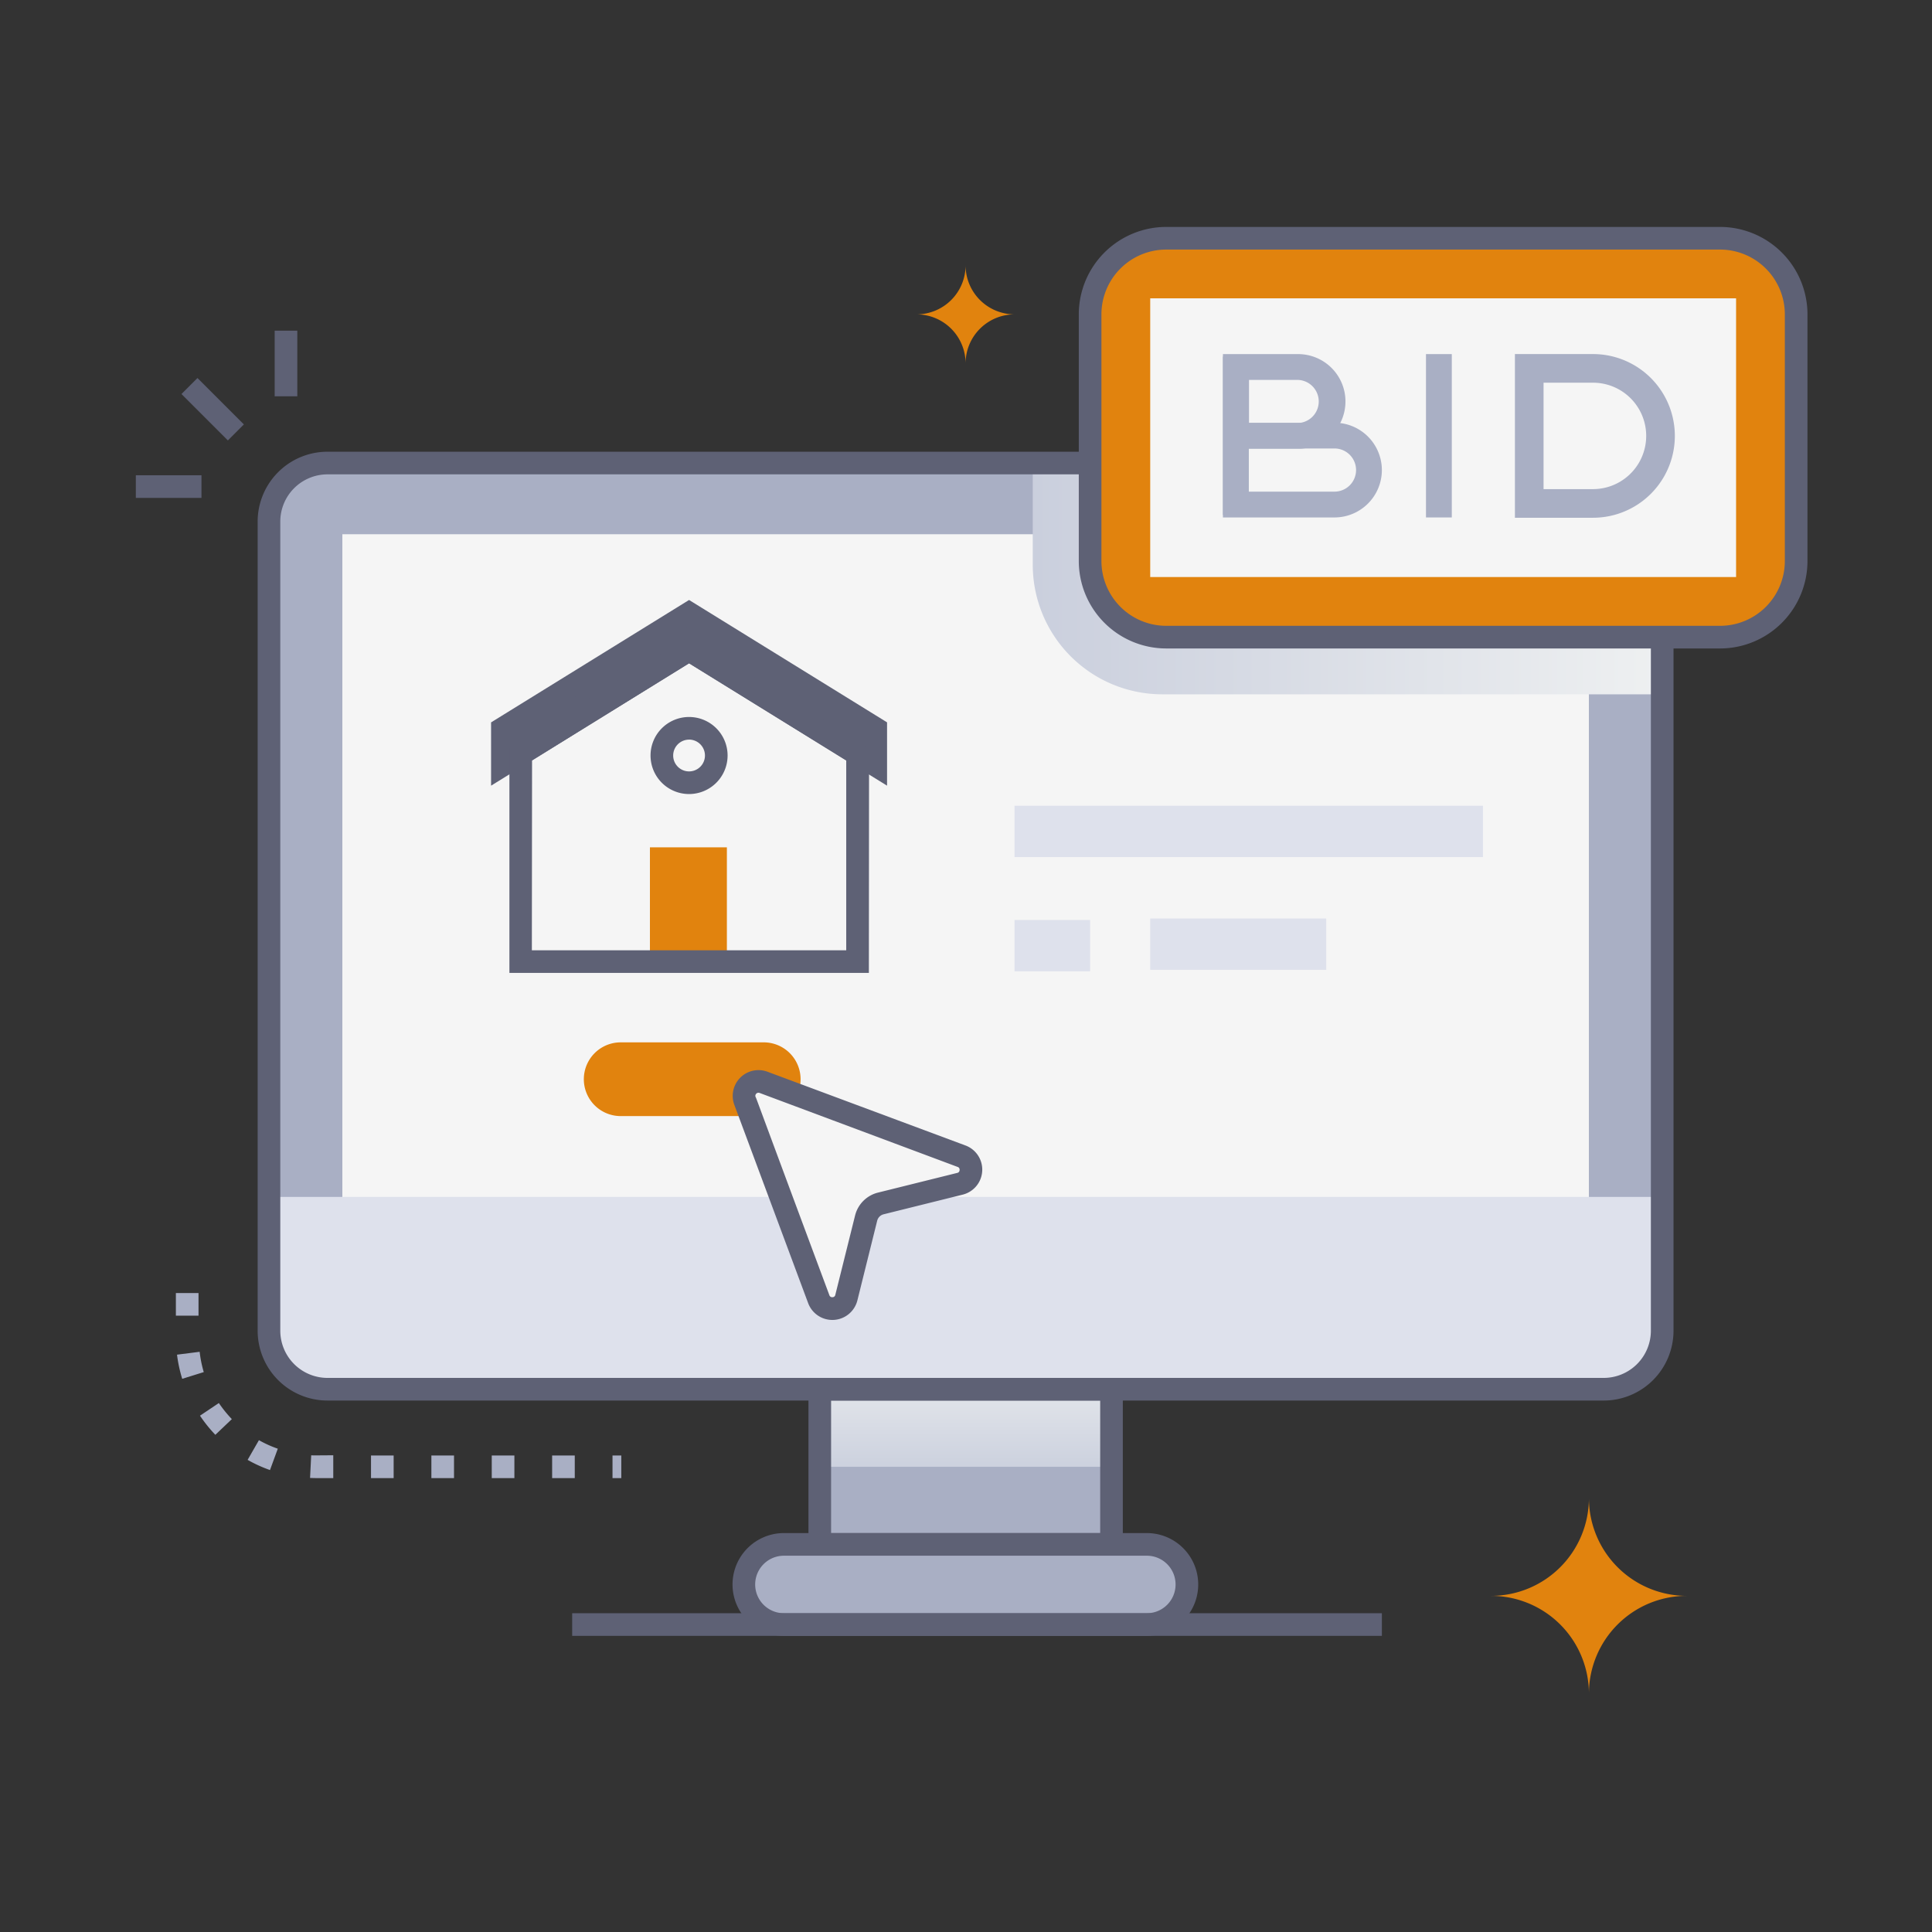 <svg xmlns="http://www.w3.org/2000/svg" xmlns:xlink="http://www.w3.org/1999/xlink" viewBox="0 0 512 512"><rect x="0" y="0" width="512" height="512" fill="#333333" stroke="none"/><defs><style>.cls-1{isolation:isolate;}.cls-2{fill:#a9afc4;}.cls-3,.cls-7{mix-blend-mode:multiply;}.cls-3{fill:url(#linear-gradient);}.cls-4{fill:#f5f5f5;}.cls-5{fill:#5e6175;}.cls-6{fill:#dee1ec;}.cls-7{fill:url(#linear-gradient-2);}.cls-8{fill:#e1830e;}</style><linearGradient id="linear-gradient" x1="255.89" y1="390.75" x2="255.89" y2="357.18" gradientUnits="userSpaceOnUse"><stop offset="0" stop-color="#cacfdd"></stop><stop offset="1" stop-color="#eef0f1"></stop></linearGradient><linearGradient id="linear-gradient-2" x1="273.71" y1="153.36" x2="440.52" y2="153.36" xlink:href="#linear-gradient"></linearGradient></defs><title>Biding</title><g class="cls-1"><g id="Biding"><rect class="cls-2" x="217.25" y="368.16" width="77.3" height="41.13"></rect><rect class="cls-3" x="217.22" y="368.41" width="77.33" height="20.31"></rect><rect class="cls-2" x="71.28" y="122.71" width="369.24" height="245.45" rx="15.49"></rect><path class="cls-2" d="M440.52,138.2V352.67A15.48,15.48,0,0,1,425,368.16H86.77a15.48,15.48,0,0,1-15.48-15.49V138.2a15.49,15.49,0,0,1,15.48-15.49H425A15.49,15.49,0,0,1,440.52,138.2Z"></path><rect class="cls-4" x="90.73" y="141.58" width="330.34" height="207.66"></rect><path class="cls-5" d="M297.56,412.28H214.25V365.16h83.31Zm-77.31-6h71.31V371.16H220.25Z"></path><path class="cls-6" d="M440.53,317.19v35.48A15.5,15.5,0,0,1,425,368.16H86.77a15.5,15.5,0,0,1-15.49-15.49V317.19Z"></path><path class="cls-2" d="M303.92,430.52H207.75a10.62,10.62,0,0,1,0-21.24h96.17a10.62,10.62,0,0,1,0,21.24Z"></path><path class="cls-5" d="M303.92,433.52H207.75a13.62,13.62,0,0,1,0-27.24h96.17a13.62,13.62,0,0,1,0,27.24Zm-96.17-21.24a7.62,7.62,0,0,0,0,15.24h96.17a7.62,7.62,0,0,0,0-15.24Z"></path><path class="cls-7" d="M440.52,138.2V184H308a34.35,34.35,0,0,1-34.31-34.3v-27H425A15.49,15.49,0,0,1,440.52,138.2Z"></path><rect class="cls-5" x="151.63" y="427.52" width="214.58" height="6"></rect><path class="cls-5" d="M425,371.16H86.78a18.52,18.52,0,0,1-18.5-18.5V138.21a18.52,18.52,0,0,1,18.5-18.5H425a18.52,18.52,0,0,1,18.5,18.5V352.66A18.52,18.52,0,0,1,425,371.16ZM86.78,125.71a12.52,12.52,0,0,0-12.5,12.5V352.66a12.52,12.52,0,0,0,12.5,12.5H425a12.52,12.52,0,0,0,12.5-12.5V138.21a12.52,12.52,0,0,0-12.5-12.5Z"></path><rect class="cls-8" x="288.89" y="63.14" width="187.11" height="105.71" rx="20.16"></rect><path class="cls-5" d="M455.84,171.85H309.06a23.19,23.19,0,0,1-23.17-23.17V83.3a23.19,23.19,0,0,1,23.17-23.16H455.84A23.19,23.19,0,0,1,479,83.3v65.38A23.19,23.19,0,0,1,455.84,171.85ZM309.06,66.14A17.18,17.18,0,0,0,291.89,83.3v65.38a17.19,17.19,0,0,0,17.17,17.17H455.84A17.18,17.18,0,0,0,473,148.68V83.3a17.18,17.18,0,0,0-17.16-17.16Z"></path><rect class="cls-4" x="304.82" y="79.06" width="155.26" height="73.86"></rect><path class="cls-2" d="M344,93.84H324.09v42.62h6.84V118.92h13.79A12.55,12.55,0,0,0,344,93.84Zm0,18.27h-13V100.68h13a5.72,5.72,0,0,1,0,11.43Z"></path><path class="cls-2" d="M366.21,124.57a12.56,12.56,0,0,0-11.78-12.52h-23.5V94.51h-6.84v42.62h29.57A12.57,12.57,0,0,0,366.21,124.57Zm-6.84,0a5.72,5.72,0,0,1-5.71,5.72H330.93V118.85h22.73A5.72,5.72,0,0,1,359.37,124.57Z"></path><rect class="cls-2" x="377.9" y="93.84" width="6.84" height="43.29"></rect><path class="cls-2" d="M422.16,137.21H401.47V93.83h20.69a21.69,21.69,0,0,1,0,43.38Zm-13.1-7.59h13.1a14.1,14.1,0,0,0,0-28.2h-13.1Z"></path><polygon class="cls-4" points="227.26 199.85 227.26 254.83 137.95 254.83 137.95 199.85 182.61 172.26 227.26 199.85"></polygon><rect class="cls-8" x="172.24" y="224.55" width="20.39" height="30.28"></rect><polygon class="cls-5" points="232.08 193.11 232.08 202.83 182.61 172.26 133.13 202.83 133.13 193.11 182.61 162.54 232.08 193.11"></polygon><path class="cls-5" d="M235.08,208.21l-52.47-32.43-52.47,32.43V191.44L182.61,159l52.47,32.43Zm-98.94-13.42v2.66l46.47-28.72,46.47,28.72v-2.66l-46.47-28.72Z"></path><path class="cls-5" d="M182.61,210.43a10.21,10.21,0,1,1,10.21-10.21A10.22,10.22,0,0,1,182.61,210.43Zm0-14.42a4.21,4.21,0,1,0,4.21,4.21A4.22,4.22,0,0,0,182.61,196Z"></path><path class="cls-8" d="M202.08,295.77h-37.9a9.77,9.77,0,0,1,0-19.53h37.9a9.77,9.77,0,1,1,0,19.53Z"></path><path class="cls-5" d="M230.26,257.83H135V198.18l47.66-29.45,47.65,29.45Zm-89.31-6h83.31v-50.3l-41.65-25.75L141,201.53Z"></path><rect class="cls-6" x="268.86" y="213.54" width="124.13" height="13.59"></rect><rect class="cls-6" x="268.86" y="243.81" width="20.03" height="13.59"></rect><rect class="cls-6" x="304.82" y="243.42" width="46.65" height="13.59"></rect><path class="cls-4" d="M197.42,291.76,217,344.28a3.83,3.83,0,0,0,7.3-.42l5.23-21a5.36,5.36,0,0,1,3.9-3.9l21-5.22a3.83,3.83,0,0,0,.41-7.31l-52.52-19.56A3.83,3.83,0,0,0,197.42,291.76Z"></path><path class="cls-5" d="M214.16,345.32l-19.55-52.51a6.83,6.83,0,0,1,8.78-8.79l52.52,19.56a6.83,6.83,0,0,1-.74,13l-21,5.22a2.35,2.35,0,0,0-1.71,1.72l-5.22,21A6.84,6.84,0,0,1,214.16,345.32Zm5.63-2.09a.76.76,0,0,0,.82.54.75.75,0,0,0,.76-.63l5.23-21a8.32,8.32,0,0,1,6.08-6.09l21-5.22a.76.76,0,0,0,.62-.76.75.75,0,0,0-.54-.83L201.3,289.64a.83.83,0,0,0-1.07,1.07C200.33,290.71,199.72,289.36,219.79,343.23Z"></path><rect class="cls-5" x="53.36" y="99.76" width="6" height="17.39" transform="translate(-60.18 71.61) rotate(-45)"></rect><rect class="cls-5" x="36" y="125.95" width="17.39" height="6"></rect><rect class="cls-5" x="72.79" y="87.63" width="6" height="17.39"></rect><path class="cls-8" d="M395.14,422.92a25.94,25.94,0,0,1,25.94,25.94A25.93,25.93,0,0,1,447,422.92,25.94,25.94,0,0,1,421.08,397,25.94,25.94,0,0,1,395.14,422.92Z"></path><path class="cls-8" d="M242.89,83.31a13,13,0,0,1,13,13,13,13,0,0,1,13-13,13,13,0,0,1-13-13A13,13,0,0,1,242.89,83.31Z"></path><path class="cls-2" d="M164.65,391.72h-2.33v-6h2.33Zm-12.33,0h-6v-6h6Zm-16,0h-6v-6h6Zm-16,0h-6v-6h6Zm-16,0h-6v-6h6Zm-16,0c-4.24,0-4.89,0-6.15-.05l.3-6c1.15.06,1.65,0,5.85,0Zm-16.77-2.14a36.85,36.85,0,0,1-5.93-2.7l3-5.22a30.08,30.08,0,0,0,5,2.26Zm-14.48-9.34A37.5,37.5,0,0,1,53,375.17l5-3.35a32.71,32.71,0,0,0,3.44,4.26ZM48.29,365.4A37.37,37.37,0,0,1,46.91,359l6-.76A31.17,31.17,0,0,0,54,363.62Zm4.32-16.73h-6v-6h6Z"></path></g></g></svg>